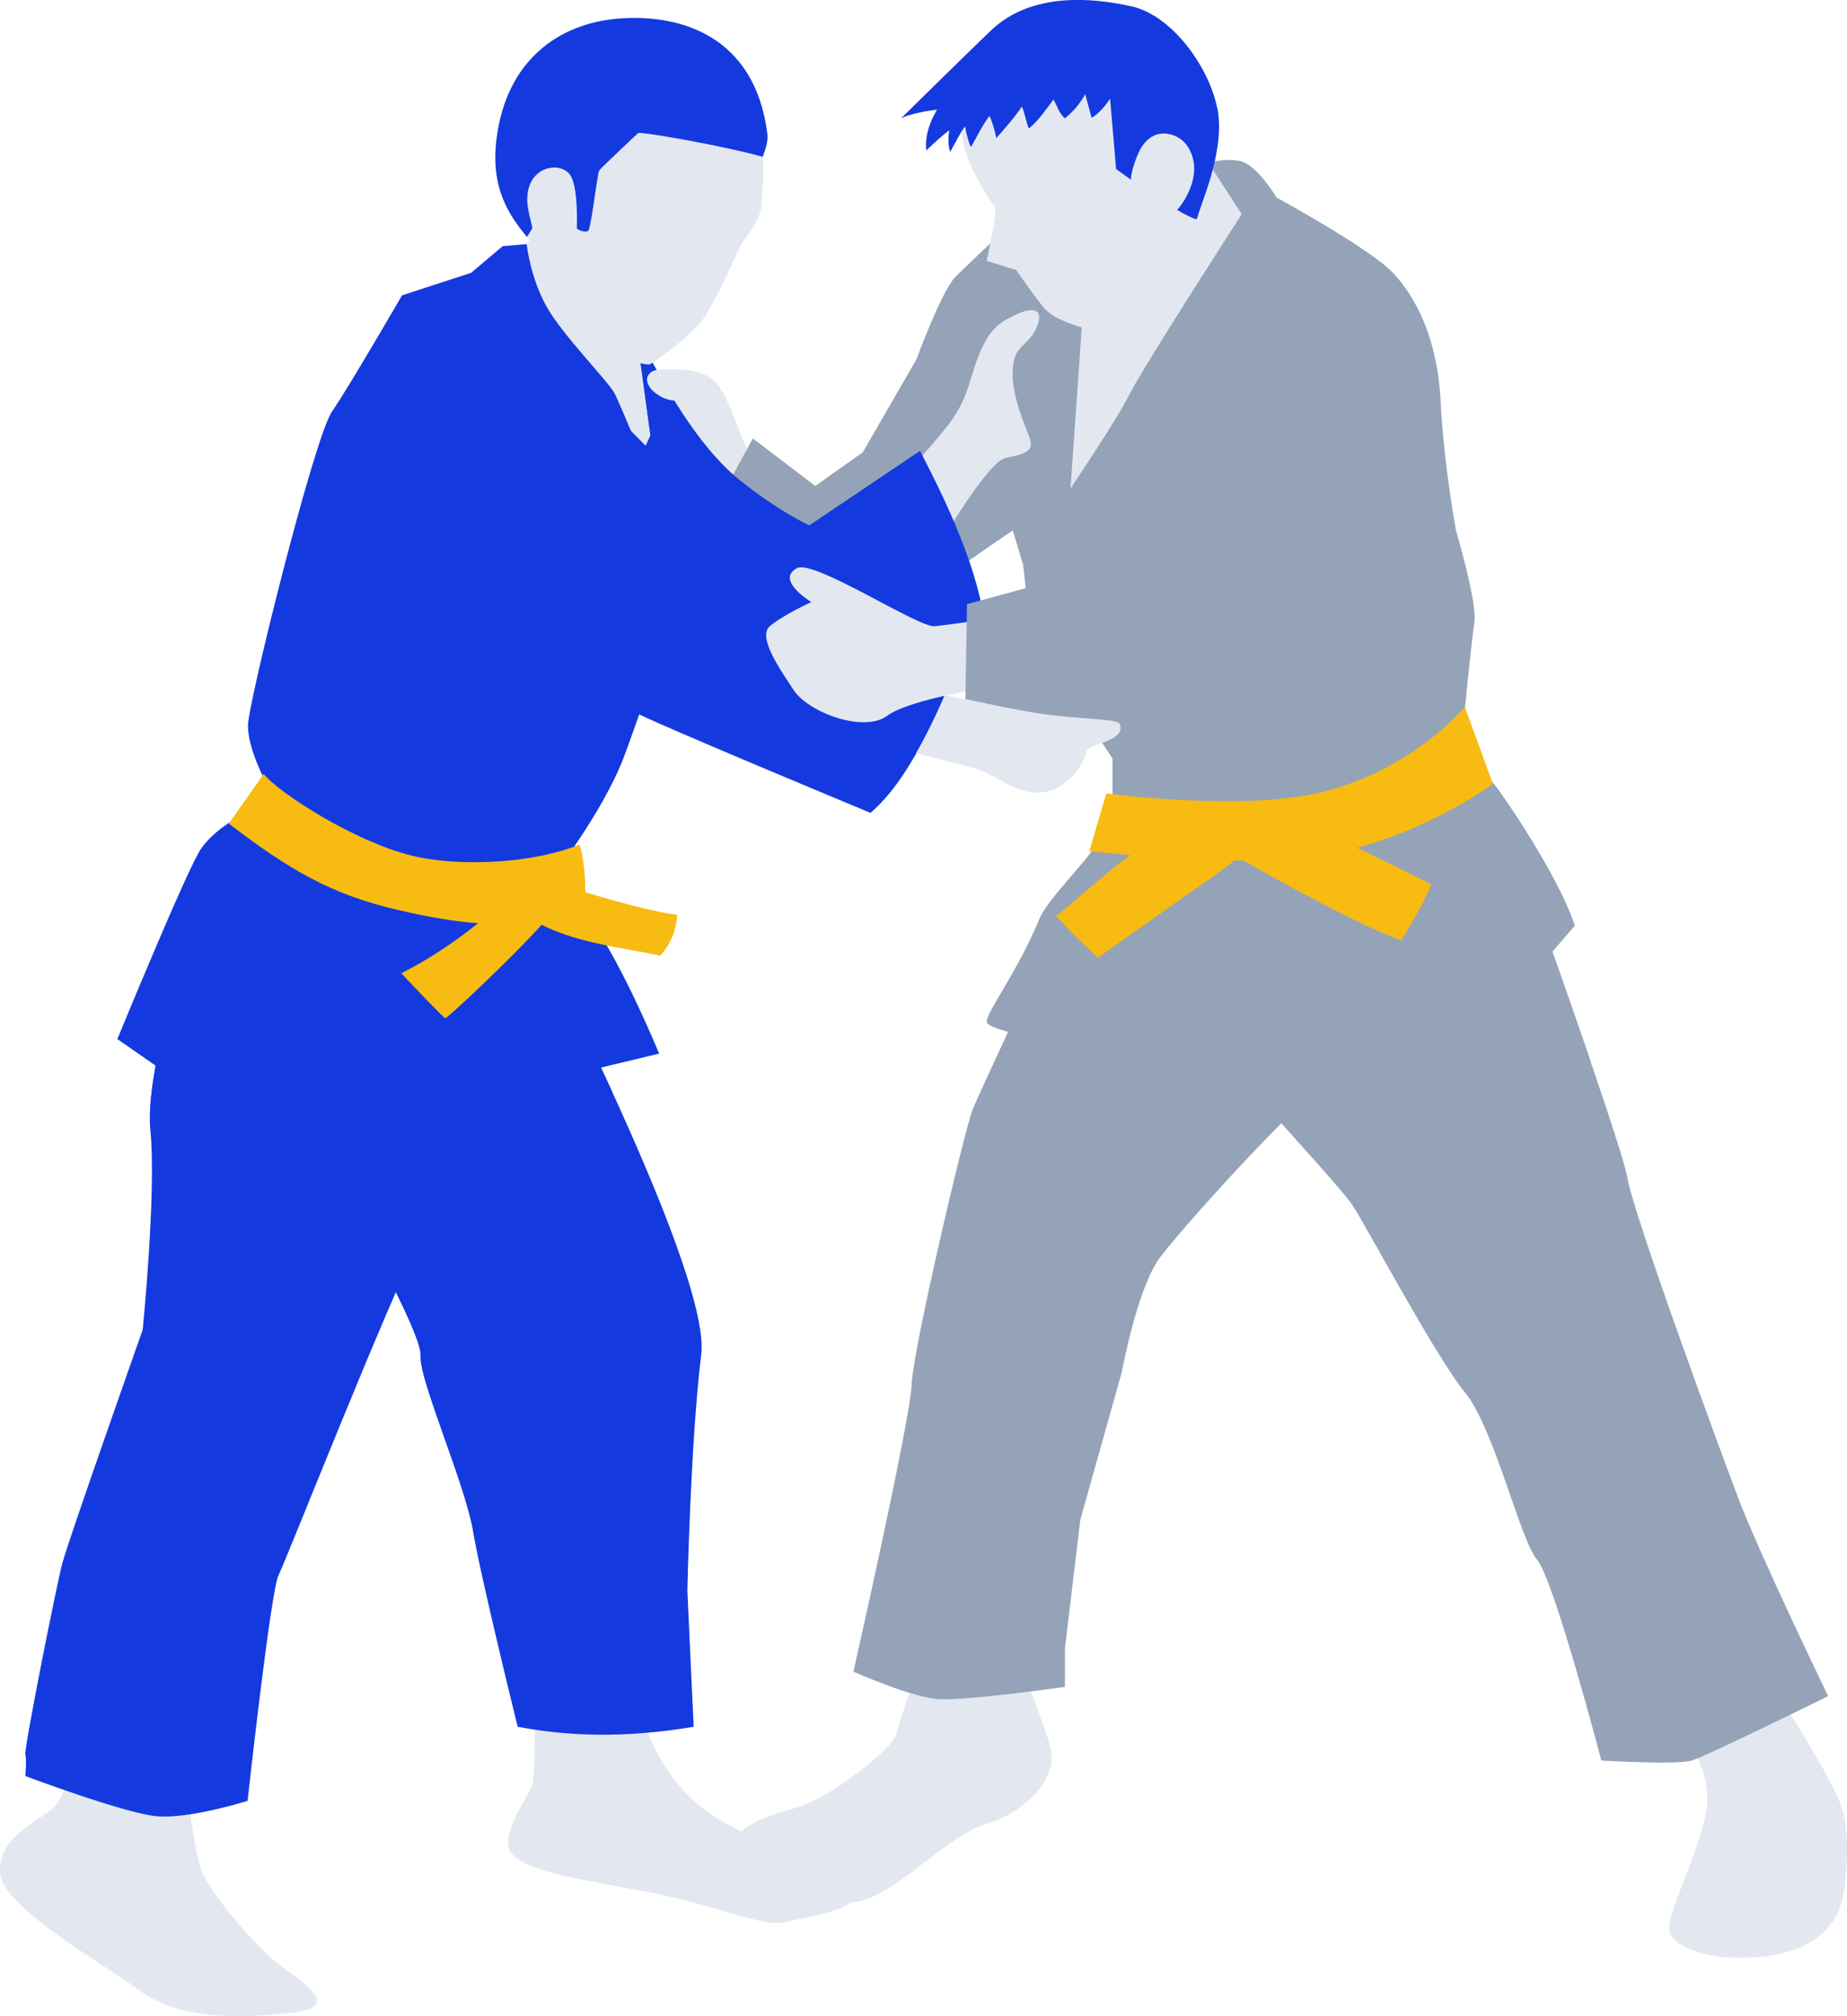 <svg width="109" height="119" viewBox="0 0 109 119" fill="none" xmlns="http://www.w3.org/2000/svg">
<g clip-path="url(#clip0_48_1376)">
<path d="M54.541 97.173C54.541 97.586 53.113 101.378 52.907 102.303C52.7 103.229 48.886 106.203 46.897 106.715C44.908 107.227 42.439 108.252 43.826 109.384C45.213 110.515 48.598 112.87 50.95 112.151C53.303 111.432 55.879 108.359 58.231 107.64C60.584 106.922 62.351 104.972 62.029 103.336C61.707 101.692 59.767 97.495 59.866 96.57C59.965 95.644 54.541 97.181 54.541 97.181V97.173Z" fill="#E3E8F0"/>
<path d="M78.225 63.895C75.963 65.614 69.813 72.405 68.459 74.214C67.106 76.023 66.197 81.005 66.197 81.005L63.754 89.696L62.846 97.297V99.561C62.846 99.561 57.059 100.378 55.433 100.288C53.807 100.197 50.364 98.66 50.364 98.66C50.364 98.66 53.708 83.905 53.798 81.732C53.889 79.559 56.96 66.522 57.414 65.44C57.868 64.358 62.838 53.676 62.838 53.676L70.251 53.04L77.482 59.922L78.209 63.904L78.225 63.895Z" fill="#94A3B8"/>
<path d="M31.444 99.279C31.65 101.741 31.543 104.468 31.444 105.211C31.345 105.955 29.116 108.549 30.362 109.573C31.609 110.598 34.779 110.994 38.46 111.713C42.15 112.432 45.18 113.77 46.245 113.465C47.351 113.151 53.088 112.515 49.093 110.565C45.097 108.615 42.687 107.896 40.912 106.26C39.137 104.616 37.833 102.031 37.833 100.287C37.833 98.544 31.452 99.288 31.452 99.288L31.444 99.279Z" fill="#E3E8F0"/>
<path d="M18.896 67.918C20.629 71.107 24.93 78.675 24.823 80.038C24.724 81.401 27.448 87.606 27.91 90.34C28.364 93.075 30.552 101.915 30.552 101.915C33.491 102.468 36.809 102.609 40.937 101.915L40.565 93.893C40.565 93.893 40.747 85.144 41.383 79.947C42.018 74.751 30.081 52.147 30.081 52.147L14.793 49.594C14.793 49.594 12.094 52.197 11.764 54.634C11.425 57.071 18.896 67.91 18.896 67.91V67.918Z" fill="#143ADF"/>
<path d="M31.253 70.628C31.352 68.877 31.204 67.1 31.625 65.398C33.152 65.225 34.663 64.903 36.132 64.44C33.177 58.004 30.09 52.155 30.09 52.155L14.801 49.602C14.801 49.602 12.102 52.205 11.771 54.642C11.433 57.079 18.904 67.918 18.904 67.918C20.637 71.107 24.938 78.675 24.831 80.038C24.765 80.864 25.739 83.45 26.622 85.97C27.407 84.094 28.158 82.211 28.86 80.311C30.015 77.18 31.08 73.957 31.262 70.628H31.253Z" fill="#143ADF"/>
<path d="M44.644 27.288C43.834 26.768 43.199 23.471 42.159 22.488C41.118 21.505 38.931 21.868 38.931 21.868C38.931 21.868 38.576 23.595 39.08 24.686C40.227 27.156 44.404 30.353 44.404 30.353L46.253 28.734L44.635 27.28L44.644 27.288Z" fill="#E3E8F0"/>
<path d="M63.374 14.259L62.326 30.353C62.326 30.353 74.898 13.111 74.948 12.946C75.006 12.781 69.689 8.22 69.689 8.22L63.374 14.259Z" fill="#E3E8F0"/>
<path d="M32.624 12.285L29.611 16.449L38.89 29.411L37.693 19.539L32.624 12.285Z" fill="#E3E8F0"/>
<path d="M11.425 102.378C10.641 104.311 11.384 108.45 11.755 109.987C12.127 111.523 14.867 114.531 16.023 115.58C17.294 116.728 20.596 118.364 17.311 118.777C12.449 119.38 9.848 118.694 8.082 117.373C6.208 115.968 0.132 112.573 0.008 110.565C-0.124 108.557 1.767 107.773 3.071 106.773C3.822 106.195 5.597 101.568 5.597 101.568L11.425 102.378Z" fill="#E3E8F0"/>
<path d="M8.874 66.729C9.237 70.372 8.42 78.485 8.42 78.485C8.42 78.485 4.045 90.878 3.682 92.249C3.319 93.612 1.403 103.278 1.494 103.551C1.585 103.824 1.494 104.823 1.494 104.823C1.494 104.823 7.322 107.013 9.237 107.194C11.153 107.376 14.611 106.286 14.611 106.286C14.611 106.286 15.974 93.893 16.436 92.976C16.89 92.067 22.924 76.75 24.823 73.107C26.722 69.464 30.552 60.805 30.552 60.805L24.823 50.966L16.023 48.867L11.243 55.336C11.243 55.336 8.511 63.086 8.874 66.729Z" fill="#143ADF"/>
<path d="M24.823 50.966L16.023 48.867L11.243 55.336C11.243 55.336 10.121 58.517 9.419 61.764C9.056 63.441 8.8 65.143 8.866 66.423C13.101 67.349 17.591 67.307 21.942 67.002C23.816 66.869 25.723 66.688 27.44 65.928C27.811 65.762 28.166 65.572 28.513 65.358C29.66 62.846 30.56 60.805 30.56 60.805L24.831 50.966H24.823Z" fill="#143ADF"/>
<path d="M42.101 30.064C42.926 28.304 38.18 21.108 37.569 19.696L38.89 29.403C38.89 29.403 36.669 24.008 36.289 23.256C35.91 22.505 33.21 19.803 32.253 18.093C31.295 16.383 31.08 14.408 31.08 14.408L29.66 14.532L27.803 16.102L23.725 17.432C23.725 17.432 20.621 22.794 19.589 24.297C18.549 25.801 14.669 41.382 14.636 42.787C14.603 44.191 15.709 46.207 15.709 46.207L13.984 48.281C13.984 48.281 12.639 48.975 11.854 50.107C11.07 51.238 6.926 61.326 6.926 61.326L10.063 63.507C10.063 63.507 15.363 51.164 16.634 50.47L15.767 64.407L30.007 64.317L38.898 62.185C38.898 62.185 36.388 56.047 34.432 53.791L33.92 49.9C33.92 49.9 35.877 47.132 36.801 44.712C37.726 42.291 41.185 32.022 42.101 30.064Z" fill="#143ADF"/>
<path d="M98.499 101.064C99.63 102.708 100.852 104.344 100.753 106.393C100.654 108.442 98.499 112.647 98.499 113.779C98.499 114.91 100.712 115.472 101.884 115.522C103.238 115.58 108.34 115.827 108.851 111.424C109.363 107.012 108.472 106.194 107.894 104.963C107.316 103.733 103.75 98.09 103.75 98.09L98.499 101.064Z" fill="#E3E8F0"/>
<path d="M68.005 58.104C70.176 60.277 78.951 69.868 79.76 71.05C80.57 72.231 84.738 80.104 86.455 82.186C88.172 84.268 89.708 90.877 90.707 92.051C91.706 93.224 94.504 103.906 94.504 103.906C94.504 103.906 98.937 104.179 99.837 103.906C100.745 103.633 107.886 100.106 107.886 100.106C107.886 100.106 103.816 91.687 102.553 88.341C101.29 84.995 96.403 71.686 96.04 69.513C95.676 67.34 88.709 48.016 88.709 48.016L72.075 54.031L68.005 58.112V58.104Z" fill="#94A3B8"/>
<path d="M93.877 62.664C91.714 56.328 88.717 48.016 88.717 48.016L72.083 54.031L68.013 58.112C69.21 59.31 72.43 62.78 75.204 65.845C76.987 65.837 78.762 65.77 80.545 65.622C85.093 65.25 89.65 64.333 93.885 62.672L93.877 62.664Z" fill="#94A3B8"/>
<path d="M65.653 44.77V47.339C65.653 47.339 65.62 48.636 64.464 50.197C63.614 51.346 61.756 53.229 61.352 54.204C60.072 57.319 58.231 59.706 58.231 60.293C58.231 60.88 62.483 61.549 68.451 62.548C74.419 63.548 80.074 63.523 80.074 63.523L91.697 62.086C91.697 62.086 90.93 57.947 90.212 54.964C89.485 51.982 89.081 50.23 89.081 50.23L91.615 56.17L92.936 54.634C92.061 51.841 88.569 46.628 87.809 45.827C86.637 44.596 86.373 42.621 86.373 42.621C86.373 42.621 86.827 37.912 87.008 36.739C87.19 35.566 85.927 31.32 85.927 31.32C85.927 31.32 85.201 27.42 85.019 23.711C84.837 20.001 83.574 17.556 82.212 16.11C80.85 14.664 75.336 11.657 75.336 11.657C75.336 11.657 74.164 9.682 73.165 9.501C72.166 9.319 71.316 9.616 71.316 9.616L73.28 12.64C73.28 12.64 67.493 21.604 66.676 23.24C65.859 24.867 63.176 28.825 63.176 28.825C63.176 28.825 63.993 17.333 63.993 16.788C63.993 16.242 59.874 13.028 59.874 13.028C59.874 13.028 57.208 15.515 56.39 16.333C55.573 17.151 54.079 21.216 54.079 21.216L50.917 26.693L48.111 28.684L44.429 25.875L39.699 34.566C39.699 34.566 45.403 38.548 45.807 38.639C46.212 38.73 52.907 36.02 52.907 36.02L59.767 31.295L60.378 33.335L60.865 37.557L65.661 44.761L65.653 44.77Z" fill="#94A3B8"/>
<path d="M78.299 32.534C77.061 33.038 60.865 37.557 60.865 37.557L65.661 44.761V47.331C65.661 47.331 70.317 46.248 72.405 44.844C74.519 43.423 76.368 41.581 77.771 39.449C79.009 37.574 79.835 31.906 78.299 32.526V32.534Z" fill="#94A3B8"/>
<path d="M59.758 31.295L57.579 28.23L56.952 21.745L53.014 32.683L53.08 35.905L59.758 31.295Z" fill="#94A3B8"/>
<path d="M88.106 46.265L86.447 41.737C86.447 41.737 83.252 45.538 77.829 46.794C73.09 47.884 65.289 46.827 65.289 46.827L64.29 50.23C64.29 50.23 65.256 50.346 66.701 50.47C65.042 51.684 64.068 52.668 62.318 54.072C63.11 54.923 63.936 55.741 64.794 56.526C66.66 55.204 67.774 54.419 69.64 53.089C70.185 52.701 72.133 51.395 72.851 50.784C73.024 50.784 73.189 50.784 73.355 50.784C74.667 51.511 79.777 54.436 82.699 55.51C83.352 54.436 83.979 53.353 84.474 52.197C83.805 51.833 81.932 50.933 80.091 50.032C84.747 48.785 88.09 46.265 88.09 46.265H88.106Z" fill="#F7BB12"/>
<path d="M56.811 8.22C57.125 10.145 58.627 12.029 58.735 12.285C58.842 12.541 58.231 15.4 58.231 15.4L59.973 15.937C59.973 15.937 60.889 17.283 61.591 18.151C62.293 19.018 64.34 19.448 64.34 19.448C64.34 19.448 66.718 18.423 67.469 17.663C68.228 16.903 70.399 13.714 70.672 12.739C70.944 11.764 71.728 8.774 71.249 6.345C70.763 3.916 68.691 1.338 66.313 0.793C63.936 0.256 61.368 -0.132 59.007 2.082C56.646 4.296 56.572 6.75 56.811 8.212V8.22Z" fill="#E3E8F0"/>
<path d="M62.202 28.825C61.996 27.511 60.336 23.389 60.51 22.075C60.675 20.827 61.797 19.456 61.22 18.415C60.493 18.415 59.37 20.819 59.288 21.538C58.941 24.322 60.922 27.47 62.21 28.825H62.202Z" fill="#94A3B8"/>
<path d="M52.907 28.536C52.907 28.536 54.616 26.784 55.912 25.14C57.208 23.496 57.208 22.24 57.827 20.811C58.438 19.373 59.048 18.96 60.122 18.498C61.137 18.06 61.657 18.366 61.112 19.456C60.568 20.538 59.758 20.365 59.758 22.042C59.758 23.719 60.683 25.438 60.815 26.049C60.956 26.66 60.353 26.826 59.329 27.032C58.306 27.238 55.433 32.138 55.433 32.138L52.907 28.536Z" fill="#E3E8F0"/>
<path d="M54.294 26.61C53.476 27.156 47.764 31.006 47.764 31.006C47.764 31.006 45.94 30.188 43.578 28.271C41.556 26.644 39.789 23.661 39.311 22.819C39.294 22.794 39.278 22.769 39.269 22.744C39.212 22.645 39.179 22.587 39.179 22.587C38.427 21.274 37.775 20.166 37.569 19.704L38.386 25.694C38.386 25.694 31.254 41.101 30.296 42.531C27.935 46.058 24.798 49.099 21.059 51.114C25.409 51.313 29.759 51.412 34.11 51.428L33.912 49.908C33.912 49.908 35.868 47.141 36.793 44.72C37.181 43.687 38.031 41.25 38.956 38.623C42.736 40.622 48.54 43.415 50.183 42.663C52.23 41.729 58.239 37.838 58.239 37.838C57.992 34.376 56.349 30.551 54.294 26.61Z" fill="#143ADF"/>
<path d="M24.823 34.649L28.092 35.013C29.826 35.376 36.042 41.25 37.255 41.936C38.469 42.622 51.371 47.975 51.371 47.975C53.567 46.108 55.367 42.275 57.051 37.838C57.051 37.838 45.378 33.724 44.016 32.534C42.654 31.353 39.245 27.272 36.108 24.347C33.07 21.513 29.099 21.216 29.099 21.216C25.921 21.645 22.602 24.859 22.239 26.685C21.876 28.511 22.858 33.112 24.831 34.649H24.823Z" fill="#143ADF"/>
<path d="M58.727 36.483C58.727 36.483 56.143 36.855 55.169 36.962C54.195 37.062 48.036 32.989 47.029 33.534C45.733 34.236 47.879 35.533 47.879 35.533C47.879 35.533 46.204 36.301 45.428 36.962C44.652 37.623 46.212 39.755 46.815 40.697C47.698 42.068 50.992 43.266 52.362 42.242C53.46 41.424 57.191 40.713 58.273 40.655C59.354 40.598 58.718 36.492 58.718 36.492L58.727 36.483Z" fill="#E3E8F0"/>
<path d="M72.711 22.348C72.711 22.348 69.904 29.147 69.549 30.047C69.186 30.956 68.468 33.393 68.468 33.393H65.397L57.067 35.657L56.968 41.498C56.968 41.498 63.589 42.812 66.751 42.721C69.912 42.63 74.254 40.003 74.254 40.003L81.04 32.989L72.719 22.339L72.711 22.348Z" fill="#94A3B8"/>
<path d="M66.098 42.745C65.983 42.407 63.969 42.481 61.55 42.142C59.321 41.828 56.762 41.151 55.746 41.06C55.21 42.299 54.649 43.431 54.062 44.456L57.596 45.356C59.131 45.91 60.171 47.075 61.847 46.711C62.854 46.496 63.952 45.24 64.092 44.398C64.183 43.852 66.462 43.795 66.09 42.745H66.098Z" fill="#E3E8F0"/>
<path d="M34.547 52.668C34.531 51.817 34.473 50.644 34.193 49.851C31.543 50.925 27.448 51.164 24.641 50.578C21.199 49.859 16.452 46.81 15.561 45.678L13.505 48.611C17.022 51.296 19.532 52.816 23.634 53.742C25.318 54.122 26.788 54.394 28.216 54.485C26.812 55.617 25.294 56.625 23.684 57.443C24.468 58.277 26.185 60.087 26.276 60.095C26.392 60.111 30.09 56.658 31.964 54.584C32.921 55.055 33.953 55.386 35.002 55.625C36.306 55.931 37.643 56.121 38.956 56.402C39.567 55.749 39.93 54.874 39.955 53.981C38.923 53.907 36.24 53.18 34.539 52.66L34.547 52.668Z" fill="#F7BB12"/>
<path d="M38.89 21.819C38.593 21.835 38.353 21.959 38.229 22.199C38.081 22.488 38.312 22.86 38.518 23.058C38.824 23.347 39.195 23.546 39.608 23.62C39.822 23.661 40.854 23.669 40.863 23.653C41.053 23.265 40.747 21.992 40.417 21.86C40.103 21.728 39.08 21.819 38.89 21.827V21.819Z" fill="#E3E8F0"/>
<path d="M44.908 8.039C45.172 10.145 44.974 11.484 44.908 12.277C44.842 13.07 43.785 14.326 43.785 14.326C43.785 14.326 42.662 16.837 41.804 18.366C40.945 19.886 38.345 21.513 38.345 21.513C38.345 21.513 37.453 21.563 36.38 20.646C34.853 19.341 32.921 16.804 32.343 15.714C31.353 13.863 29.033 12.665 29.636 8.171C30.238 3.677 32.938 1.355 36.57 1.091C40.211 0.826 44.173 2.28 44.899 8.039H44.908Z" fill="#E3E8F0"/>
<path d="M31.13 12.087C30.907 9.741 33.194 9.418 33.706 10.426C34.151 11.302 34.027 13.417 34.044 13.483C34.06 13.549 34.539 13.756 34.713 13.623C34.886 13.491 35.241 10.245 35.373 10.046C35.464 9.914 37.561 7.939 37.66 7.857C37.792 7.749 42.555 8.576 45.015 9.253C45.147 8.881 45.345 8.344 45.287 7.906C44.561 2.148 40.211 0.826 36.578 1.091C32.938 1.355 29.908 3.602 29.314 8.105C28.909 11.145 30.081 12.731 31.097 13.987L31.419 13.466C31.311 12.987 31.171 12.459 31.138 12.087H31.13Z" fill="#143ADF"/>
<path d="M71.827 6.361C71.34 3.933 69.169 0.925 66.8 0.38C64.423 -0.157 60.881 -0.454 58.52 1.76C57.736 2.495 53.179 6.981 53.179 6.981C53.675 6.725 54.698 6.543 55.301 6.469C54.88 7.171 54.566 8.047 54.665 8.881C54.995 8.567 55.491 8.08 56.019 7.692C55.961 8.08 55.936 8.584 56.077 8.956C56.407 8.394 56.63 7.882 56.952 7.46C57.026 7.865 57.158 8.419 57.298 8.675C57.695 8.014 57.951 7.411 58.396 6.841C58.537 7.146 58.727 7.741 58.793 8.154C59.222 7.683 59.957 6.824 60.303 6.287C60.493 6.667 60.526 7.13 60.716 7.584C61.228 7.196 61.781 6.395 62.169 5.874C62.384 6.229 62.516 6.733 62.846 6.981C63.333 6.593 63.746 6.105 64.043 5.56C64.167 6.023 64.299 6.494 64.423 6.956C64.852 6.7 65.215 6.271 65.512 5.824L65.867 9.98C65.867 9.98 69.574 12.69 70.622 12.946C70.647 12.872 70.672 12.806 70.688 12.748C70.961 11.773 72.323 8.79 71.836 6.361H71.827Z" fill="#143ADF"/>
<path d="M66.759 10.748C66.709 10.459 66.792 10.162 66.874 9.881C67.097 9.121 67.427 8.286 68.154 7.981C68.715 7.749 69.392 7.931 69.838 8.344C70.275 8.766 70.482 9.385 70.474 9.997C70.465 10.6 70.251 11.194 69.945 11.723C69.549 12.417 68.922 13.07 68.129 13.169L66.767 10.757L66.759 10.748Z" fill="#E3E8F0"/>
</g>
<defs>
<clipPath id="clip0_48_1376">
<rect width="109" height="119" fill="white"/>
</clipPath>
</defs>
</svg>
